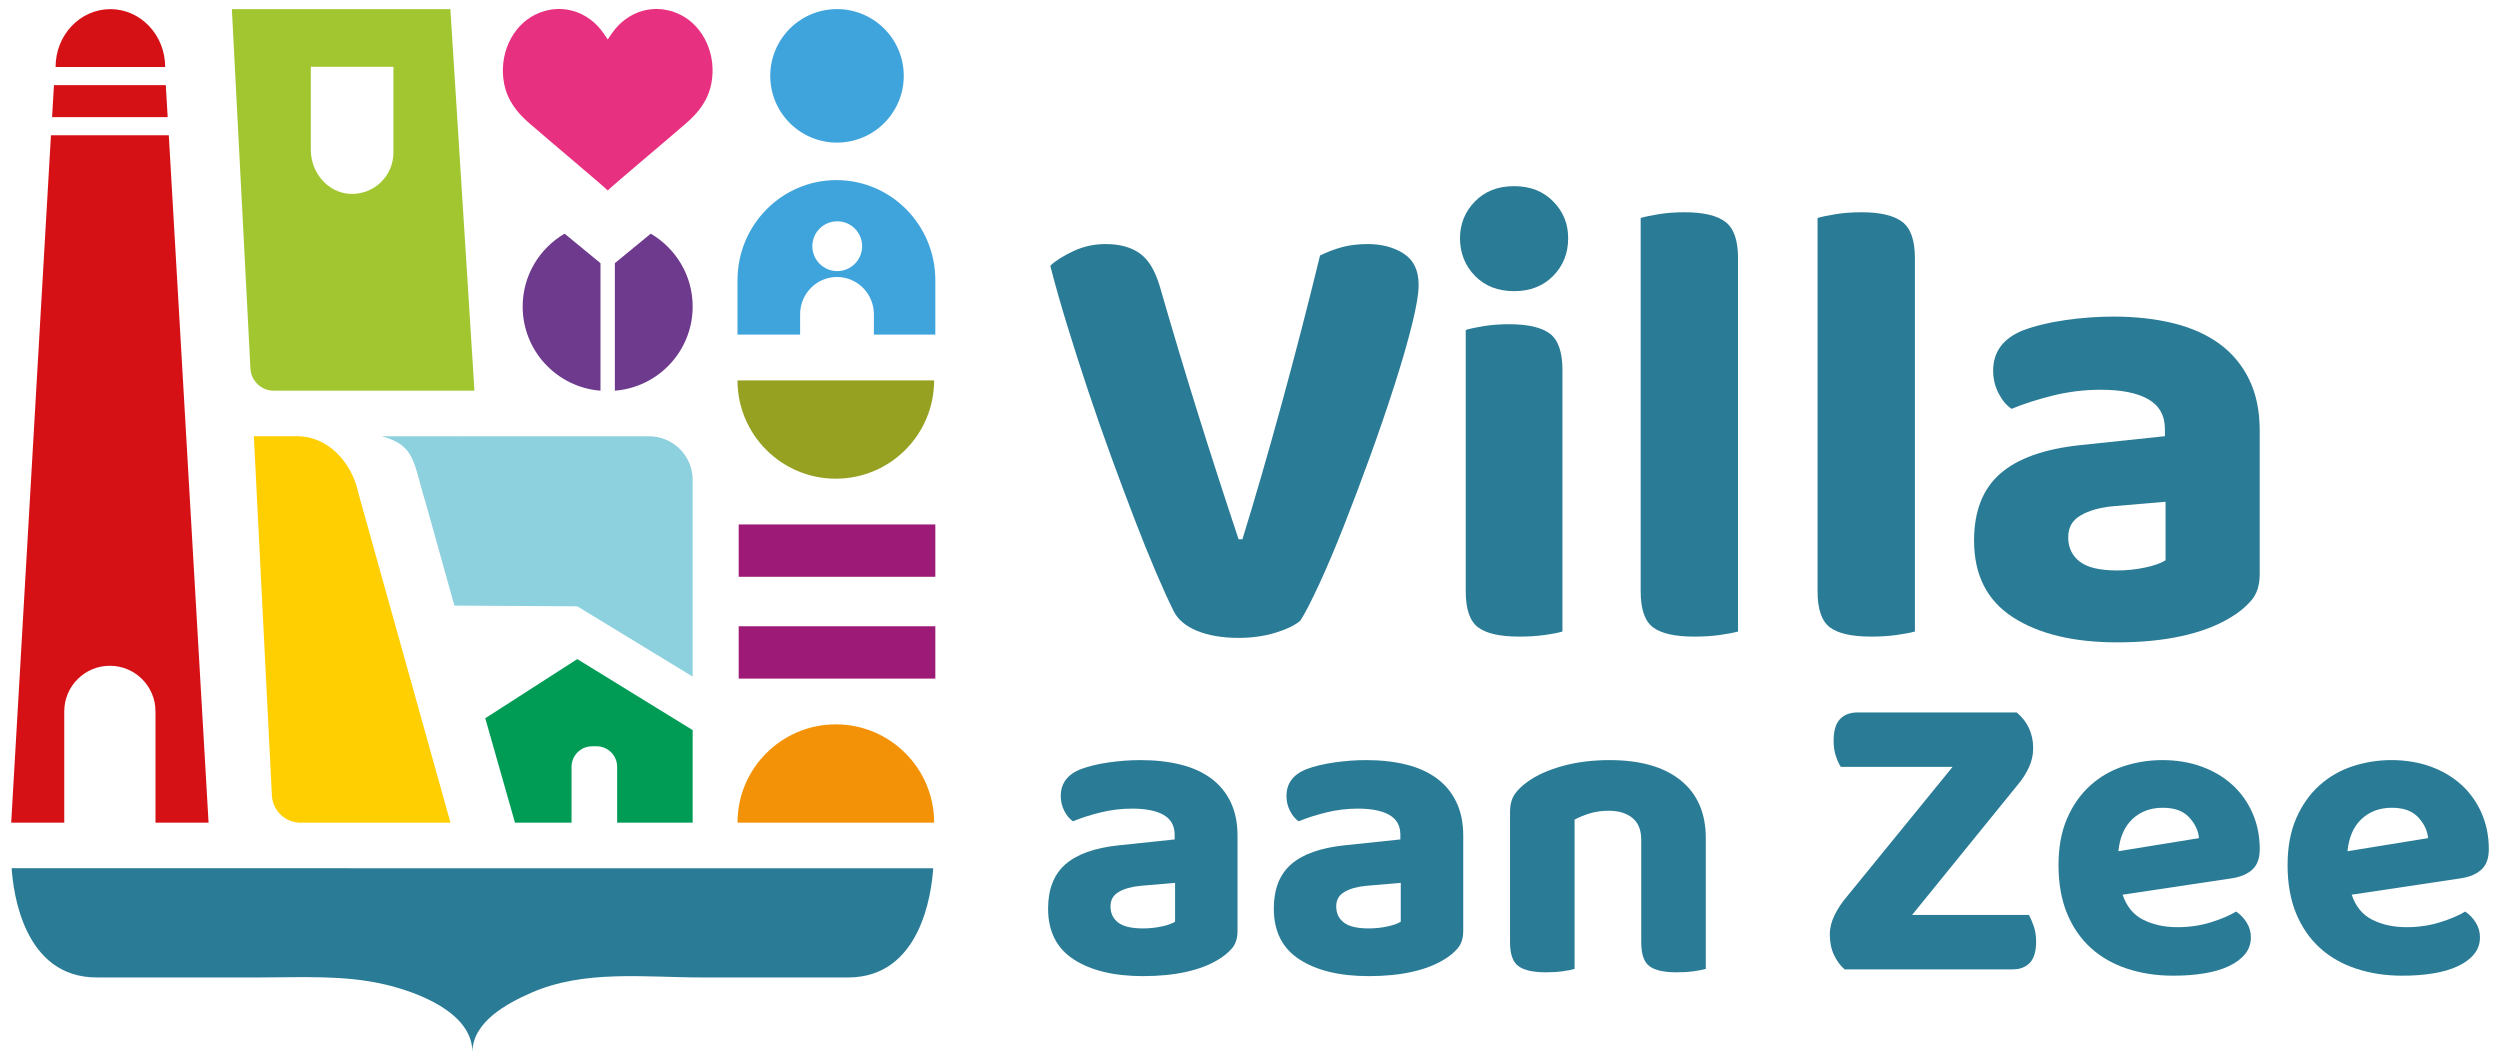 <?xml version="1.0" encoding="UTF-8"?>
<svg id="Laag_1" data-name="Laag 1" xmlns="http://www.w3.org/2000/svg" version="1.1" viewBox="0 0 2151.53 913.33">
  <defs>
    <style>
      .cls-1 {
        fill: #f39207;
      }

      .cls-1, .cls-2, .cls-3, .cls-4, .cls-5, .cls-6, .cls-7, .cls-8, .cls-9, .cls-10, .cls-11, .cls-12 {
        stroke-width: 0px;
      }

      .cls-2 {
        fill: #ffcf02;
      }

      .cls-3 {
        fill: #d61116;
      }

      .cls-4 {
        fill: #e83081;
      }

      .cls-5 {
        fill: #009c56;
      }

      .cls-6 {
        fill: #8dd0de;
      }

      .cls-7 {
        fill: #a1c62f;
      }

      .cls-8 {
        fill: #96a122;
      }

      .cls-9 {
        fill: #9e1a77;
      }

      .cls-10 {
        fill: #6e3a8e;
      }

      .cls-11 {
        fill: #40a4dc;
      }

      .cls-12 {
        fill: #2a7b96;
      }
    </style>
  </defs>
  <g>
    <path class="cls-12" d="M1208.05,218.25c-8.58-5.47-18.89-8.21-30.94-8.21-8.4,0-15.88.92-22.45,2.74-6.57,1.83-12.78,4.2-18.62,7.12-10.22,41.98-21.17,84.32-32.85,127.03-11.69,42.71-23,81.77-33.95,117.17h-3.29c-12.41-37.23-24.09-73.37-35.04-108.41-10.95-35.03-21.9-71.54-32.85-109.51-4.02-13.5-9.77-22.9-17.25-28.2-7.49-5.29-17.25-7.94-29.29-7.94-9.86,0-19.08,2.01-27.65,6.03-8.58,4.02-15.25,8.21-19.99,12.59,4.01,15.7,8.85,32.76,14.51,51.19,5.66,18.44,11.68,37.24,18.07,56.4,6.39,19.16,13.05,38.24,19.99,57.22,6.93,18.98,13.59,36.78,19.98,53.38,6.38,16.62,12.5,31.77,18.34,45.45,5.83,13.69,10.95,24.91,15.33,33.67,3.64,7.31,10.4,12.96,20.25,16.98,9.86,4.01,21.72,6.02,35.59,6.02,11.31,0,21.81-1.46,31.48-4.37,9.67-2.93,16.88-6.39,21.63-10.41,4.01-6.2,9.39-16.6,16.15-31.2,6.75-14.6,13.87-31.39,21.35-50.38,7.48-18.98,15.06-39.06,22.72-60.23,7.67-21.17,14.6-41.43,20.81-60.78,6.2-19.35,11.23-36.69,15.06-52.02,3.83-15.33,5.75-26.83,5.75-34.49,0-12.41-4.29-21.36-12.86-26.83Z"/>
    <path class="cls-12" d="M1298.66,279.03c-8.03,0-15.33.55-21.9,1.64-6.57,1.1-11.69,2.2-15.33,3.29v225.04c0,15.33,3.56,25.64,10.68,30.93,7.11,5.29,18.89,7.94,35.32,7.94,8.02,0,15.33-.46,21.9-1.36,6.57-.92,11.68-1.91,15.33-3.02v-225.04c0-15.33-3.56-25.73-10.67-31.2-7.12-5.48-18.89-8.22-35.32-8.22Z"/>
    <path class="cls-12" d="M1336.72,173.35c-8.58-8.75-19.81-13.14-33.68-13.14s-25.1,4.38-33.67,13.14c-8.58,8.76-12.87,19.36-12.87,31.77s4.29,23.54,12.87,32.3c8.57,8.76,19.8,13.15,33.67,13.15s25.09-4.38,33.68-13.15c8.57-8.75,12.86-19.52,12.86-32.3s-4.29-23-12.86-31.77Z"/>
    <path class="cls-12" d="M1495.77,543.49V222.08c0-15.33-3.65-25.73-10.96-31.2-7.3-5.48-18.98-8.21-35.04-8.21-8.03,0-15.42.54-22.17,1.64-6.76,1.09-11.96,2.19-15.61,3.28v321.41c0,15.33,3.56,25.64,10.68,30.93,7.12,5.29,18.89,7.94,35.32,7.94,8.03,0,15.33-.46,21.9-1.36,6.57-.92,11.86-1.91,15.88-3.02Z"/>
    <path class="cls-12" d="M1632.11,546.51c6.57-.92,11.85-1.91,15.88-3.02V222.08c0-15.33-3.65-25.73-10.96-31.2-7.3-5.48-18.98-8.21-35.04-8.21-8.03,0-15.42.54-22.17,1.64-6.76,1.09-11.96,2.19-15.61,3.28v321.41c0,15.33,3.56,25.64,10.68,30.93,7.12,5.29,18.89,7.94,35.32,7.94,8.03,0,15.33-.46,21.91-1.36Z"/>
    <path class="cls-12" d="M1910.25,296.01c-10.96-8.02-24.19-13.96-39.7-17.79-15.52-3.84-32.77-5.76-51.74-5.76-13.51,0-27.29,1.01-41.34,3.02-14.06,2.01-26.38,5.02-36.96,9.03-16.79,6.93-25.19,18.43-25.19,34.49,0,6.93,1.55,13.42,4.65,19.43,3.1,6.03,6.84,10.5,11.22,13.42,10.59-4.38,22.54-8.21,35.87-11.5,13.32-3.28,26.91-4.92,40.79-4.92,17.88,0,31.57,2.74,41.07,8.21,9.49,5.48,14.23,14.06,14.23,25.74v6.02l-72.82,7.67c-31.03,3.28-54.02,11.49-68.99,24.64-14.97,13.14-22.45,32.31-22.45,57.5,0,29.56,11.13,51.56,33.4,65.98,22.26,14.42,52.19,21.63,89.79,21.63,20.81,0,39.43-1.83,55.85-5.48,16.43-3.65,30.29-8.94,41.61-15.88,6.93-4.01,12.87-8.85,17.8-14.51,4.93-5.65,7.39-13.23,7.39-22.72v-123.75c0-16.79-3.01-31.39-9.03-43.81-6.02-12.41-14.51-22.63-25.46-30.66ZM1863.71,482.17c-4.02,2.56-9.95,4.66-17.8,6.3-7.85,1.64-15.79,2.47-23.82,2.47-14.97,0-25.73-2.55-32.3-7.66-6.57-5.11-9.86-12.05-9.86-20.81s3.56-14.7,10.68-18.89c7.12-4.19,16.51-6.85,28.2-7.94l44.9-3.83v50.37Z"/>
    <path class="cls-12" d="M1042.15,669.77c-7.26-5.32-16.04-9.26-26.32-11.8-10.3-2.55-21.73-3.82-34.31-3.82-8.96,0-18.1.67-27.42,2-9.32,1.33-17.49,3.33-24.5,5.99-11.14,4.61-16.7,12.22-16.7,22.88,0,4.6,1.02,8.89,3.08,12.89,2.06,4,4.54,6.97,7.44,8.9,7.02-2.91,14.94-5.45,23.78-7.63,8.83-2.17,17.85-3.27,27.05-3.27,11.86,0,20.93,1.82,27.23,5.45,6.29,3.63,9.44,9.33,9.44,17.07v4l-48.29,5.08c-20.58,2.19-35.82,7.63-45.75,16.35-9.93,8.7-14.88,21.41-14.88,38.12,0,19.6,7.38,34.19,22.14,43.75,14.76,9.55,34.61,14.33,59.55,14.33,13.8,0,26.14-1.21,37.03-3.63,10.89-2.41,20.09-5.92,27.6-10.53,4.59-2.66,8.53-5.87,11.8-9.61,3.27-3.76,4.9-8.78,4.9-15.07v-82.06c0-11.12-2-20.81-5.99-29.04-3.99-8.23-9.62-15.01-16.88-20.33ZM1011.29,793.21c-2.67,1.7-6.6,3.08-11.8,4.18-5.21,1.09-10.48,1.62-15.8,1.62-9.93,0-17.06-1.69-21.42-5.08-4.36-3.38-6.54-7.98-6.54-13.8s2.36-9.74,7.08-12.52c4.72-2.77,10.95-4.53,18.7-5.26l29.77-2.55v33.4Z"/>
    <path class="cls-12" d="M1236.39,669.77c-7.26-5.32-16.04-9.26-26.32-11.8-10.3-2.55-21.73-3.82-34.31-3.82-8.96,0-18.1.67-27.41,2-9.32,1.33-17.49,3.33-24.5,5.99-11.14,4.61-16.7,12.22-16.7,22.88,0,4.6,1.02,8.89,3.08,12.89,2.05,4,4.54,6.97,7.44,8.9,7.02-2.91,14.95-5.45,23.78-7.63,8.83-2.17,17.85-3.27,27.05-3.27,11.85,0,20.93,1.82,27.23,5.45,6.29,3.63,9.44,9.33,9.44,17.07v4l-48.29,5.08c-20.58,2.19-35.82,7.63-45.75,16.35-9.93,8.7-14.88,21.41-14.88,38.12,0,19.6,7.38,34.19,22.14,43.75,14.76,9.55,34.61,14.33,59.55,14.33,13.8,0,26.14-1.21,37.04-3.63,10.89-2.41,20.08-5.92,27.59-10.53,4.6-2.66,8.53-5.87,11.8-9.61,3.27-3.76,4.9-8.78,4.9-15.07v-82.06c0-11.12-2-20.81-5.99-29.04-3.99-8.23-9.62-15.01-16.88-20.33ZM1205.53,793.21c-2.67,1.7-6.6,3.08-11.8,4.18-5.21,1.09-10.48,1.62-15.8,1.62-9.93,0-17.06-1.69-21.42-5.08-4.36-3.38-6.54-7.98-6.54-13.8s2.36-9.74,7.08-12.52c4.72-2.77,10.95-4.53,18.7-5.26l29.77-2.55v33.4Z"/>
    <path class="cls-12" d="M1385.25,654.15c-14.77,0-28.27,1.7-40.49,5.08-12.22,3.4-22.21,7.88-29.95,13.44-4.85,3.4-8.59,7.03-11.26,10.9-2.66,3.87-3.99,8.95-3.99,15.25v112.19c0,10.16,2.42,17.01,7.26,20.51,4.84,3.51,12.7,5.27,23.6,5.27,5.32,0,10.16-.31,14.52-.91,4.36-.61,7.75-1.27,10.17-2v-128.53c4.11-2.17,8.58-3.99,13.43-5.44,4.84-1.45,10.17-2.17,15.98-2.17,8.47,0,15.25,2.06,20.33,6.17,5.08,4.12,7.62,10.41,7.62,18.88v88.23c0,10.16,2.36,17.01,7.08,20.51,4.72,3.51,12.53,5.27,23.42,5.27,5.33,0,10.17-.31,14.53-.91,4.35-.61,7.86-1.27,10.53-2v-112.55c0-21.54-7.2-38.12-21.6-49.75-14.4-11.61-34.8-17.43-61.18-17.43Z"/>
    <path class="cls-12" d="M1746.14,787.4h-100.57l90.77-111.83c4.11-4.84,7.38-9.93,9.8-15.25,2.42-5.32,3.63-10.78,3.63-16.34,0-12.59-4.72-22.87-14.16-30.85h-136.88c-6.54,0-11.62,1.93-15.25,5.81-3.63,3.87-5.45,10.04-5.45,18.52,0,4.84.6,9.14,1.82,12.89,1.21,3.76,2.66,6.97,4.36,9.63h96.21l-91.13,111.83c-4.12,4.84-7.57,10.04-10.35,15.61-2.79,5.57-4.18,11.14-4.18,16.71,0,6.77,1.2,12.7,3.63,17.78,2.42,5.08,5.45,9.2,9.08,12.35h144.51c6.29,0,11.26-1.87,14.89-5.63,3.63-3.75,5.44-9.85,5.44-18.33,0-4.84-.67-9.2-2-13.07-1.33-3.87-2.72-7.14-4.18-9.8Z"/>
    <path class="cls-12" d="M1921.33,675.58c-7.39-6.78-16.22-12.04-26.51-15.8-10.29-3.75-21.6-5.63-33.94-5.63-11.38,0-22.46,1.76-33.22,5.27-10.77,3.51-20.33,9.01-28.68,16.52-8.35,7.5-15.01,16.94-19.97,28.32-4.96,11.39-7.44,24.81-7.44,40.31s2.48,29.89,7.44,41.75c4.96,11.86,11.81,21.73,20.51,29.59,8.72,7.87,19.12,13.8,31.23,17.78,12.1,4,25.29,6,39.58,6,9.68,0,18.57-.66,26.68-2,8.11-1.34,15.13-3.38,21.06-6.17,5.93-2.78,10.59-6.23,13.98-10.35,3.39-4.11,5.08-8.95,5.08-14.52,0-4.6-1.21-8.83-3.63-12.71-2.42-3.87-5.45-7.02-9.08-9.44-5.57,3.4-12.84,6.48-21.78,9.27-8.96,2.78-18.52,4.17-28.69,4.17-11.14,0-20.94-2.11-29.4-6.36-8.48-4.23-14.41-11.44-17.79-21.6l94.4-14.16c7.5-1.21,13.3-3.74,17.42-7.62,4.11-3.87,6.18-9.69,6.18-17.43,0-11.14-2.06-21.43-6.18-30.87-4.12-9.44-9.86-17.54-17.24-24.32ZM1823.11,732.58c1.21-12.1,5.27-21.35,12.17-27.77,6.9-6.42,15.54-9.63,25.96-9.63s17.79,2.79,22.87,8.35c5.08,5.57,7.86,11.5,8.35,17.79l-69.35,11.25Z"/>
    <path class="cls-12" d="M2118.48,675.58c-7.39-6.78-16.22-12.04-26.51-15.8-10.29-3.75-21.6-5.63-33.94-5.63-11.38,0-22.46,1.76-33.23,5.27-10.77,3.51-20.33,9.01-28.68,16.52-8.35,7.5-15.01,16.94-19.97,28.32-4.96,11.39-7.44,24.81-7.44,40.31s2.48,29.89,7.44,41.75c4.96,11.86,11.81,21.73,20.52,29.59,8.72,7.87,19.12,13.8,31.23,17.78,12.1,4,25.29,6,39.58,6,9.68,0,18.57-.66,26.68-2,8.11-1.34,15.13-3.38,21.06-6.17,5.93-2.78,10.59-6.23,13.98-10.35,3.39-4.11,5.08-8.95,5.08-14.52,0-4.6-1.21-8.83-3.63-12.71-2.42-3.87-5.45-7.02-9.08-9.44-5.57,3.4-12.84,6.48-21.78,9.27-8.96,2.78-18.52,4.17-28.69,4.17-11.14,0-20.94-2.11-29.4-6.36-8.48-4.23-14.41-11.44-17.79-21.6l94.4-14.16c7.5-1.21,13.3-3.74,17.42-7.62,4.11-3.87,6.18-9.69,6.18-17.43,0-11.14-2.06-21.43-6.18-30.87-4.12-9.44-9.86-17.54-17.24-24.32ZM2020.26,732.58c1.21-12.1,5.27-21.35,12.17-27.77,6.9-6.42,15.55-9.63,25.96-9.63s17.79,2.79,22.88,8.35c5.08,5.57,7.86,11.5,8.35,17.79l-69.35,11.25Z"/>
  </g>
  <g>
    <rect class="cls-12" x="156.09" y="336.21" width=".13" height=".03"/>
    <path class="cls-2" d="M387.69,708.01l-78.91-282.37c-6.07-29.32-27.56-49.91-52.29-50.23h-38.03l15.53,309.15c.66,13.14,11.51,23.46,24.67,23.46h129.03Z"/>
    <path class="cls-12" d="M83.26,841.21h139.57c36.05,0,72.79-2.28,108.2,5.96,27.19,6.32,75.54,23.78,75.54,58.44,0-26.18,29.81-42.05,50.45-51.15,45.79-20.18,98.19-13.25,147-13.25h125.87c62.39,0,71.81-72.18,73.24-94H10.02c1.42,21.82,10.85,94,73.24,94ZM156.48,751.1h-2.7,2.7Z"/>
    <path class="cls-12" d="M465.78,378.05v-.18h-.38c.12.06.25.12.38.18Z"/>
    <path class="cls-12" d="M399.59,377.83v.03h1.48c-.19,0-.39-.03-.58-.03h-.9Z"/>
    <path class="cls-5" d="M596.12,708.01v-79.67l-99.31-61.12-79.19,50.91,25.58,89.89h49.34-.66v-48.07c0-9.76,7.91-17.68,17.68-17.68h3.9c9.76,0,17.67,7.91,17.67,17.67v48.08h64.99Z"/>
    <path class="cls-1" d="M719.32,623.39c-46.73,0-84.61,37.88-84.61,84.62h169.23c0-46.73-37.88-84.62-84.61-84.62Z"/>
    <path class="cls-7" d="M199.54,7.86l15.99,309.3c.55,10.69,9.38,19.08,20.09,19.08h172.69L387.6,7.86h-188.06ZM338.57,131.34c0,20.16-16.79,36.4-37.15,35.51-19.4-.86-33.93-18.41-33.93-37.83V57.49h71.09v73.85Z"/>
    <path class="cls-8" d="M634.7,327.35c0,46.73,37.88,84.62,84.61,84.62s84.61-37.88,84.61-84.62h-169.23Z"/>
    <g>
      <path class="cls-10" d="M449.81,263.82c0,38.21,29.5,69.48,66.97,72.42v-109.76l-30.89-25.39c-21.56,12.62-36.08,35.95-36.08,62.73Z"/>
      <path class="cls-10" d="M560.04,201.09l-30.89,25.39v109.76c37.47-2.94,66.97-34.21,66.97-72.42,0-26.78-14.52-50.11-36.08-62.73Z"/>
    </g>
    <path class="cls-4" d="M585.3,12.54c-21.17-10.34-45.13-3.66-58.88,16.41-1.05,1.53-2.07,3.07-3.39,5.02-1.31-1.95-2.34-3.49-3.39-5.02-13.76-20.07-37.72-26.75-58.88-16.41-20.32,9.93-31.55,34.73-26.97,59.05,2.8,14.82,11.21,25.3,21.56,34.31,16.87,14.69,62.81,53.19,67.67,58.02,4.86-4.84,50.81-43.33,67.67-58.02,10.35-9.02,18.76-19.5,21.56-34.31,4.59-24.32-6.64-49.12-26.96-59.05Z"/>
    <rect class="cls-9" x="635.73" y="451.34" width="169.23" height="45.05"/>
    <rect class="cls-9" x="635.73" y="538.96" width="169.23" height="45.05"/>
    <circle class="cls-11" cx="720.34" cy="65.31" r="57.45" transform="translate(-1.16 116.23) rotate(-9.22)"/>
    <path class="cls-11" d="M719.83,155c-47.01,0-85.13,38.57-85.13,86.15v46.82h53.89v-17.46c0-17.74,14.21-32.13,31.75-32.13s31.75,14.39,31.75,32.13v17.46h52.87v-46.82c0-47.58-38.11-86.15-85.13-86.15ZM720.54,233.31c-11.83,0-21.42-9.59-21.42-21.43s9.59-21.42,21.42-21.42,21.42,9.59,21.42,21.42-9.59,21.43-21.42,21.43Z"/>
    <path class="cls-6" d="M558.58,375.47h-229.92c29.39,7.99,26.94,23.08,37.73,57.41l24.68,88.32,105.74.6,99.31,60.5v-169.29c0-20.73-16.81-37.54-37.54-37.54ZM395.03,377.86v-.03s.9,0,.9,0c.2,0,.38.03.58.03h-1.48ZM461.21,378.04c-.12-.06-.25-.12-.38-.18h.38v.18Z"/>
  </g>
  <path class="cls-3" d="M55.3,708.01v-95.78c0-21.68,17.58-39.26,39.26-39.26s39.26,17.58,39.26,39.26h0v95.78h45.68L145.27,116.4H43.85L9.63,708.01h45.67ZM156.32,339.07h.13v.03h-.13v-.03Z"/>
  <polygon class="cls-3" points="144.3 100.81 142.69 73.27 46.43 73.27 44.82 100.81 144.3 100.81"/>
  <path class="cls-3" d="M94.99,7.86c-26.05,0-47.16,22.3-47.16,49.82h94.32c0-27.51-21.11-49.82-47.16-49.82Z"/>
</svg>